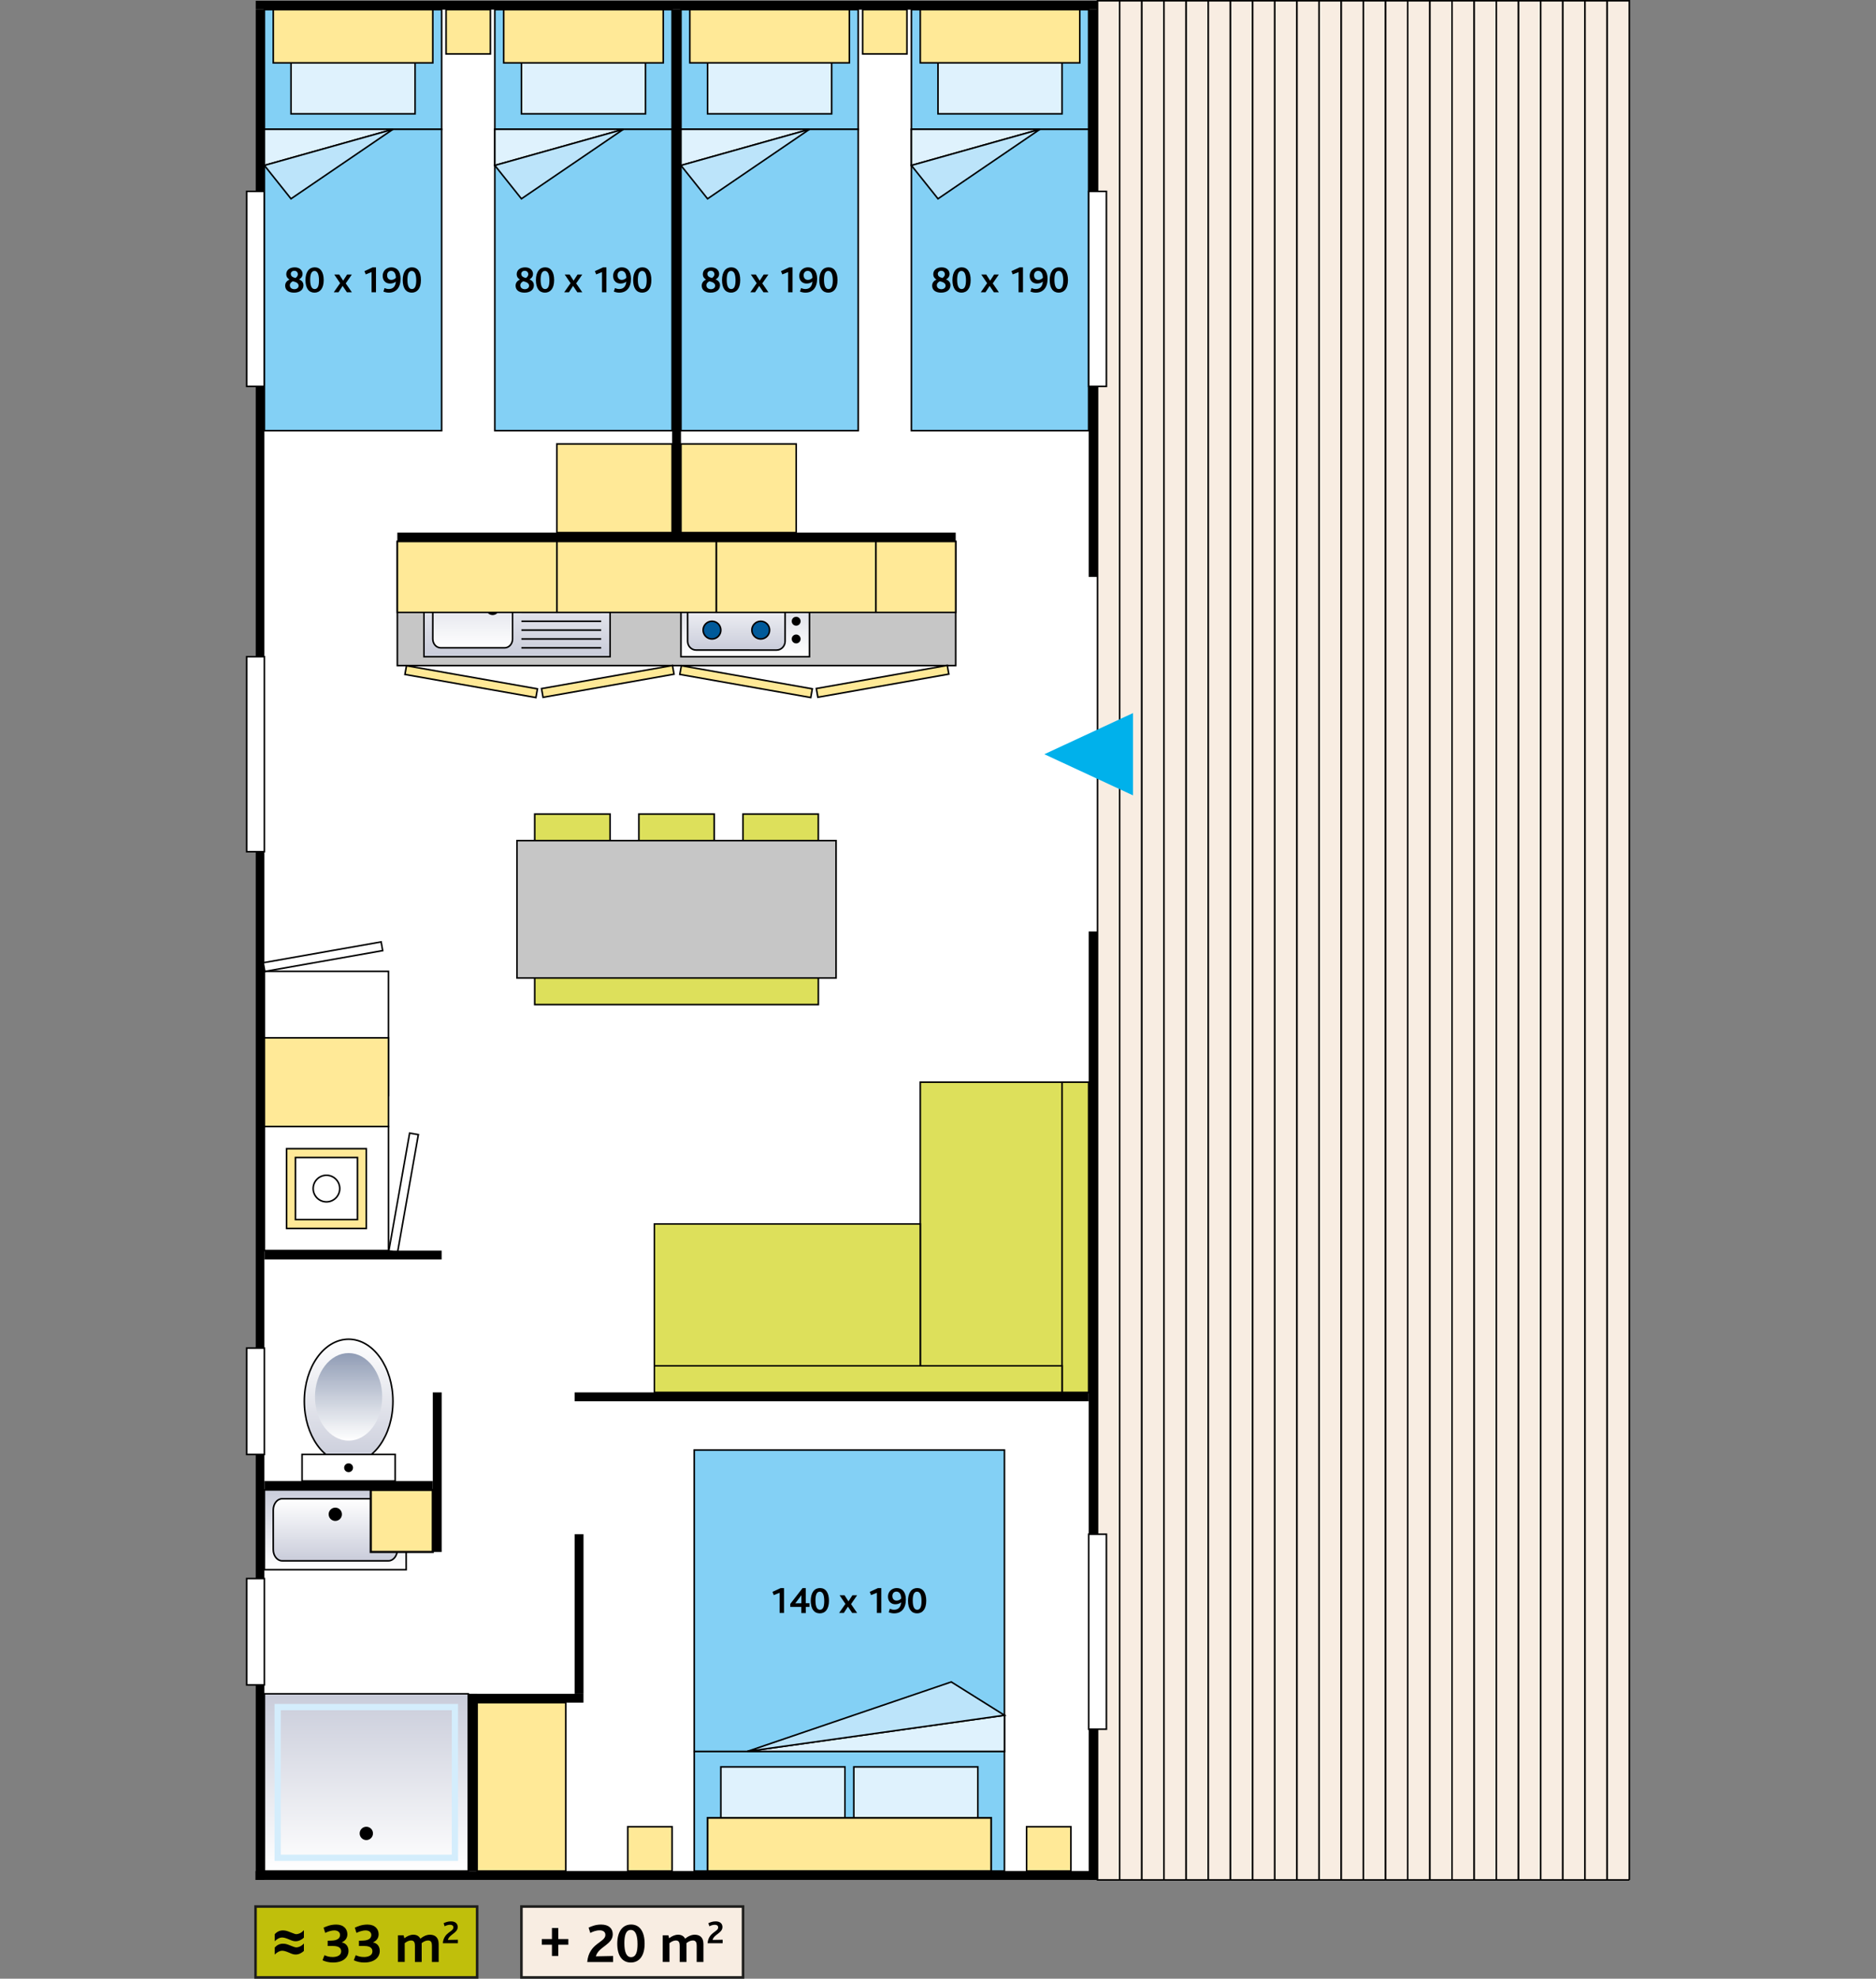 <?xml version="1.0" encoding="utf-8"?>
<!-- Generator: Adobe Illustrator 25.3.1, SVG Export Plug-In . SVG Version: 6.00 Build 0)  -->
<svg version="1.1" id="Calque_1" xmlns="http://www.w3.org/2000/svg" xmlns:xlink="http://www.w3.org/1999/xlink" x="0px" y="0px"
	 viewBox="0 0 600 632.78" style="enable-background:new 0 0 600 632.78;" xml:space="preserve">
<rect x="0" y="0" width="600" height="632.78" fill="#808080" stroke="none"/>
<style type="text/css">
	.st0{fill:#FFFFFF;}
	.st1{fill:#FFE997;stroke:#000000;stroke-width:0.5;}
	.st2{fill:url(#SVGID_1_);stroke:#000000;stroke-width:0.5;}
	.st3{fill:url(#SVGID_2_);}
	.st4{fill:#FFFFFF;stroke:#000000;stroke-width:0.5;}
	.st5{fill:#FFFFFF;stroke:#000000;stroke-width:0.5;stroke-miterlimit:10;}
	.st6{fill:url(#SVGID_3_);stroke:#000000;stroke-width:0.5;}
	.st7{fill:none;stroke:#D4EDFC;stroke-width:2;}
	.st8{fill:url(#SVGID_4_);stroke:#000000;stroke-width:0.5;}
	.st9{fill:url(#SVGID_5_);stroke:#000000;stroke-width:0.5;}
	.st10{fill:#83D0F5;stroke:#000000;stroke-width:0.5;}
	.st11{fill:#DFF2FD;stroke:#000000;stroke-width:0.5;}
	.st12{fill:#BCE4FA;stroke:#000000;stroke-width:0.5;}
	.st13{fill:#FFE997;stroke:#000000;stroke-width:0.577;}
	.st14{fill:#DDE05B;stroke:#000000;stroke-width:0.5;stroke-miterlimit:10;}
	.st15{fill:#C6C6C6;stroke:#000000;stroke-width:0.5;}
	.st16{fill:url(#SVGID_6_);stroke:#000000;stroke-width:0.5;}
	.st17{fill:url(#SVGID_7_);stroke:#000000;stroke-width:0.5;}
	.st18{fill:none;stroke:#000000;stroke-width:0.5;}
	.st19{fill:#FFFFFF;stroke:#000000;stroke-width:0.5;stroke-miterlimit:4;}
	.st20{fill:url(#SVGID_8_);stroke:#000000;stroke-width:0.5;}
	.st21{fill:url(#SVGID_9_);stroke:#000000;stroke-width:0.5;}
	.st22{fill:#005A9A;stroke:#000000;stroke-width:0.5;}
	.st23{fill:#F8EDE2;stroke:#000000;stroke-width:0.5;stroke-miterlimit:10;}
	.st24{fill:#00B1EB;}
	.st25{fill:#C0BF0B;stroke:#1E1E1C;stroke-width:0.817;}
	.st26{fill:#F8EDE2;stroke:#1E1E1C;stroke-width:0.817;stroke-miterlimit:10;}
	.st27{fill:#010202;}
	.st28{fill:#FFE997;stroke:#000000;stroke-width:0.5;stroke-miterlimit:4;}
	.st29{fill:#FFE997;stroke:#000000;stroke-width:0.5;stroke-miterlimit:4;}
	.st30{fill:#FFE997;stroke:#000000;stroke-width:0.7;}
</style>
<g id="Calque_1_1_">
</g>
<g id="Calque_2_1_">
	<rect x="81.73" y="0.25" class="st0" width="269.29" height="600.94"/>
	<rect x="81.73" y="598.36" width="269.29" height="2.83"/>
	<rect x="81.73" y="3.09" width="2.83" height="598.11"/>
	<rect x="81.73" y="0.25" width="269.29" height="2.83"/>
	<rect x="348.19" y="3.09" width="2.84" height="598.11"/>
	<rect x="214.96" y="3.09" width="2.84" height="170.08"/>
	<rect x="178.11" y="141.98" class="st1" width="36.85" height="28.35"/>
	<rect x="127.08" y="170.33" width="178.58" height="2.84"/>
	<g id="WC">
		
			<linearGradient id="SVGID_1_" gradientUnits="userSpaceOnUse" x1="301.309" y1="-8.773" x2="301.309" y2="30.907" gradientTransform="matrix(1 0 0 1 -189.809 437.053)">
			<stop  offset="0" style="stop-color:#FFFFFF"/>
			<stop  offset="1" style="stop-color:#C9CCDA"/>
		</linearGradient>
		<path class="st2" d="M125.67,448.12c0-10.96-6.35-19.84-14.17-19.84c-7.83,0-14.17,8.88-14.17,19.84s6.35,19.84,14.17,19.84
			C119.32,467.97,125.67,459.08,125.67,448.12z"/>
		
			<linearGradient id="SVGID_2_" gradientUnits="userSpaceOnUse" x1="301.299" y1="23.657" x2="301.299" y2="-4.343" gradientTransform="matrix(1 0 0 1 -189.809 437.053)">
			<stop  offset="0" style="stop-color:#FFFFFF"/>
			<stop  offset="1" style="stop-color:#909CB5"/>
		</linearGradient>
		<ellipse class="st3" cx="111.49" cy="446.71" rx="10.75" ry="14"/>
		<rect x="96.61" y="465.13" class="st4" width="29.77" height="8.5"/>
		<path d="M112.91,469.38c0-0.78-0.63-1.42-1.42-1.42c-0.78,0-1.42,0.63-1.42,1.42c0,0.78,0.63,1.42,1.42,1.42
			C112.28,470.8,112.91,470.17,112.91,469.38z"/>
	</g>
	<rect x="78.89" y="504.82" class="st5" width="5.67" height="34.02"/>
	<rect x="78.89" y="61.2" class="st5" width="5.67" height="62.36"/>
	<g>
		
			<linearGradient id="SVGID_3_" gradientUnits="userSpaceOnUse" x1="845.483" y1="881.044" x2="902.173" y2="881.044" gradientTransform="matrix(3.464102e-07 -1 -1 -3.464102e-07 998.204 1443.843)">
			<stop  offset="0" style="stop-color:#FFFFFF"/>
			<stop  offset="1" style="stop-color:#C9CCDA"/>
		</linearGradient>
		<rect x="84.56" y="541.67" class="st6" width="65.2" height="56.69"/>
		<rect x="88.81" y="545.92" class="st7" width="56.69" height="48.19"/>
		<path d="M117.16,584.19c1.17,0,2.13,0.95,2.13,2.13c0,1.17-0.95,2.13-2.13,2.13c-1.17,0-2.13-0.95-2.13-2.13
			C115.04,585.14,115.99,584.19,117.16,584.19z"/>
	</g>
	<rect x="183.78" y="490.64" width="2.84" height="51.02"/>
	<rect x="183.78" y="445.29" width="164.41" height="2.83"/>
	<g id="lavabo">
		
			<linearGradient id="SVGID_4_" gradientUnits="userSpaceOnUse" x1="-107.812" y1="262.783" x2="-133.322" y2="262.783" gradientTransform="matrix(0 1 1 0 -155.548 609.792)">
			<stop  offset="0" style="stop-color:#FFFFFF"/>
			<stop  offset="1" style="stop-color:#C9CCDA"/>
		</linearGradient>
		<rect x="84.56" y="476.47" class="st8" width="45.35" height="25.51"/>
		
			<linearGradient id="SVGID_5_" gradientUnits="userSpaceOnUse" x1="-130.492" y1="262.783" x2="-110.642" y2="262.783" gradientTransform="matrix(0 1 1 0 -155.548 609.792)">
			<stop  offset="0" style="stop-color:#FFFFFF"/>
			<stop  offset="1" style="stop-color:#C9CCDA"/>
		</linearGradient>
		<path class="st9" d="M90.23,499.15c-1.57,0-2.84-1.62-2.84-3.61v-12.63c0-1.99,1.27-3.61,2.84-3.61h34.02
			c1.56,0,2.83,1.62,2.83,3.61v12.63c0,1.99-1.27,3.61-2.83,3.61H90.23z"/>
		<path d="M107.24,486.39c-1.18,0-2.13-0.95-2.13-2.13c0-1.17,0.95-2.12,2.13-2.12c1.17,0,2.12,0.95,2.12,2.12
			C109.37,485.44,108.41,486.39,107.24,486.39z"/>
	</g>
	<rect x="345.35" y="184.5" class="st0" width="5.67" height="113.39"/>
	<rect x="222.04" y="560.09" class="st10" width="99.21" height="38.27"/>
	<rect x="222.04" y="463.72" class="st10" width="99.21" height="96.38"/>
	<polygon class="st11" points="321.26,560.09 321.26,548.54 239.05,560.09 	"/>
	<polygon class="st12" points="321.26,548.54 304.25,537.88 239.05,560.09 	"/>
	<g>
		<g>
			<path d="M249.34,515.83v-6.46l-1.87,0.74l-0.41-1.04l2.61-1.2h1.08v7.96H249.34z"/>
			<path d="M257.71,513.88v1.98h-1.43v-1.98h-3.53v-0.95l3.93-5.06h1.02v4.83h1.19v1.18H257.71z M254.36,512.74
				c0.18,0,0.53-0.01,0.71-0.01l1.22-0.02l0.02-1.88c0-0.24,0.01-0.55,0.02-0.7L254.36,512.74z"/>
			<path d="M262.18,515.95c-1.77,0-2.88-1.39-2.88-4.02c0-2.63,1.18-4.08,2.95-4.08c1.79,0,2.88,1.45,2.88,4.08
				C265.13,514.56,263.97,515.95,262.18,515.95z M262.18,509.01c-1.09,0-1.37,1.31-1.37,2.83c0,1.89,0.46,2.96,1.43,2.96
				c1.1,0,1.38-1.26,1.38-2.77C263.62,510.12,263.17,509.01,262.18,509.01z"/>
			<path d="M272.56,515.83l-1.37-2.03l-1.32,2.03h-1.51l2.03-2.91l-1.87-2.76h1.59l1.25,1.96l1.27-1.96h1.5l-1.94,2.83l1.95,2.84
				L272.56,515.83L272.56,515.83z"/>
			<path d="M280.45,515.83v-6.46l-1.87,0.74l-0.41-1.04l2.61-1.2h1.08v7.96H280.45z"/>
			<path d="M285.97,515.95c-0.55,0-1.14-0.11-1.74-0.35l0.37-1.13c0.47,0.22,0.91,0.32,1.38,0.32c1.31,0,2.11-0.82,2.23-2.36h-0.01
				c-0.5,0.36-1.03,0.61-1.86,0.61c-1.13,0-2.34-0.72-2.34-2.47c0-1.61,1.26-2.72,2.79-2.72c1.62,0,2.93,1.07,2.93,3.66
				C289.72,514.31,288.33,515.95,285.97,515.95z M286.71,508.99c-0.83,0-1.3,0.6-1.3,1.4c0,0.95,0.55,1.48,1.37,1.48
				c0.6,0,1.14-0.32,1.44-0.67C288.21,509.79,287.62,508.99,286.71,508.99z"/>
			<path d="M293.29,515.95c-1.77,0-2.88-1.39-2.88-4.02c0-2.63,1.18-4.08,2.95-4.08c1.79,0,2.88,1.45,2.88,4.08
				C296.24,514.56,295.07,515.95,293.29,515.95z M293.29,509.01c-1.09,0-1.37,1.31-1.37,2.83c0,1.9,0.46,2.96,1.43,2.96
				c1.1,0,1.38-1.26,1.38-2.77C294.73,510.12,294.27,509.01,293.29,509.01z"/>
		</g>
	</g>
	<rect x="230.55" y="565.05" class="st11" width="39.69" height="28.35"/>
	<rect x="273.07" y="565.05" class="st11" width="39.68" height="28.35"/>
	<rect x="200.78" y="584.19" class="st1" width="14.17" height="14.17"/>
	<g>
		<rect x="328.34" y="584.19" class="st1" width="14.17" height="14.17"/>
	</g>
	<g>
		<rect x="226.3" y="581.35" class="st13" width="90.71" height="17.01"/>
	</g>
	<rect x="152.59" y="544.5" class="st1" width="28.35" height="53.86"/>
	<rect x="294.33" y="346.08" class="st14" width="53.86" height="99.21"/>
	<g>
		<rect x="158.26" y="3.09" class="st10" width="56.69" height="38.27"/>
		<rect x="166.77" y="8.05" class="st11" width="39.68" height="28.35"/>
		<rect x="158.26" y="41.35" class="st10" width="56.69" height="96.38"/>
		<polygon class="st11" points="158.26,41.35 158.26,52.9 199.37,41.35 		"/>
		<polygon class="st12" points="158.26,52.9 166.77,63.57 199.37,41.35 		"/>
		<g>
			<path d="M167.75,93.59c-1.82,0-2.85-0.88-2.85-2.24c0-1.02,0.68-1.62,1.37-1.93V89.4c-0.6-0.38-1.01-0.86-1.01-1.75
				c0-1.2,1.01-2.15,2.71-2.15c1.74,0,2.5,1.13,2.5,2.09c0,1-0.67,1.51-1.12,1.76v0.02c0.86,0.32,1.4,0.94,1.4,1.89
				C170.75,92.58,169.68,93.59,167.75,93.59z M167.38,89.96c-0.38,0.13-0.97,0.61-0.97,1.26c0,0.85,0.68,1.26,1.45,1.26
				c0.73,0,1.35-0.41,1.35-1.1C169.21,90.48,168.2,90.14,167.38,89.96z M167.83,86.6c-0.66,0-1.12,0.43-1.12,0.97
				c0,0.88,0.77,1.14,1.49,1.33c0.34-0.24,0.76-0.6,0.76-1.19C168.96,87.11,168.54,86.6,167.83,86.6z"/>
			<path d="M174.28,93.59c-1.78,0-2.88-1.39-2.88-4.02s1.18-4.08,2.95-4.08c1.79,0,2.88,1.45,2.88,4.08
				C177.23,92.2,176.06,93.59,174.28,93.59z M174.28,86.65c-1.09,0-1.37,1.31-1.37,2.83c0,1.89,0.46,2.96,1.43,2.96
				c1.1,0,1.38-1.26,1.38-2.77C175.71,87.76,175.26,86.65,174.28,86.65z"/>
			<path d="M184.65,93.47l-1.37-2.03l-1.32,2.03h-1.51l2.03-2.91l-1.87-2.76h1.59l1.25,1.96l1.27-1.96h1.5l-1.94,2.83l1.96,2.84
				L184.65,93.47z"/>
			<path d="M192.54,93.47v-6.46l-1.87,0.74l-0.41-1.04l2.61-1.2h1.08v7.96H192.54z"/>
			<path d="M198.06,93.59c-0.55,0-1.14-0.11-1.74-0.35l0.37-1.13c0.47,0.22,0.91,0.32,1.38,0.32c1.31,0,2.11-0.82,2.23-2.36h-0.01
				c-0.5,0.36-1.03,0.61-1.86,0.61c-1.13,0-2.34-0.72-2.34-2.47c0-1.61,1.26-2.72,2.79-2.72c1.62,0,2.93,1.07,2.93,3.66
				C201.81,91.95,200.42,93.59,198.06,93.59z M198.8,86.63c-0.83,0-1.29,0.6-1.29,1.4c0,0.95,0.55,1.48,1.37,1.48
				c0.6,0,1.14-0.32,1.44-0.67C200.3,87.42,199.71,86.63,198.8,86.63z"/>
			<path d="M205.38,93.59c-1.78,0-2.88-1.39-2.88-4.02s1.18-4.08,2.95-4.08c1.79,0,2.88,1.45,2.88,4.08
				C208.33,92.2,207.17,93.59,205.38,93.59z M205.38,86.65c-1.09,0-1.37,1.31-1.37,2.83c0,1.9,0.46,2.96,1.43,2.96
				c1.1,0,1.38-1.26,1.38-2.77C206.82,87.76,206.36,86.65,205.38,86.65z"/>
		</g>
	</g>
	<g>
		<rect x="84.56" y="3.09" class="st10" width="56.69" height="38.27"/>
		<rect x="93.07" y="8.05" class="st11" width="39.69" height="28.35"/>
		<rect x="84.56" y="41.35" class="st10" width="56.69" height="96.38"/>
		<polygon class="st11" points="84.56,41.35 84.56,52.9 125.67,41.35 		"/>
		<polygon class="st12" points="84.56,52.9 93.07,63.57 125.67,41.35 		"/>
		<g>
			<path d="M94.05,93.59c-1.82,0-2.85-0.88-2.85-2.24c0-1.02,0.68-1.62,1.37-1.93V89.4c-0.6-0.38-1.01-0.86-1.01-1.75
				c0-1.2,1.01-2.15,2.71-2.15c1.74,0,2.5,1.13,2.5,2.09c0,1-0.67,1.51-1.12,1.76v0.02c0.86,0.32,1.4,0.94,1.4,1.89
				C97.04,92.58,95.98,93.59,94.05,93.59z M93.67,89.96c-0.38,0.13-0.97,0.61-0.97,1.26c0,0.85,0.68,1.26,1.45,1.26
				c0.73,0,1.35-0.41,1.35-1.1C95.51,90.48,94.5,90.14,93.67,89.96z M94.13,86.6c-0.66,0-1.12,0.43-1.12,0.97
				c0,0.88,0.77,1.14,1.49,1.33c0.34-0.24,0.76-0.6,0.76-1.19C95.26,87.11,94.84,86.6,94.13,86.6z"/>
			<path d="M100.58,93.59c-1.78,0-2.88-1.39-2.88-4.02s1.18-4.08,2.95-4.08c1.79,0,2.88,1.45,2.88,4.08
				C103.53,92.2,102.36,93.59,100.58,93.59z M100.58,86.65c-1.09,0-1.37,1.31-1.37,2.83c0,1.9,0.46,2.96,1.43,2.96
				c1.1,0,1.38-1.26,1.38-2.77C102.01,87.76,101.56,86.65,100.58,86.65z"/>
			<path d="M110.95,93.47l-1.37-2.03l-1.32,2.03h-1.51l2.03-2.91l-1.87-2.76h1.59l1.25,1.96l1.27-1.96h1.5l-1.94,2.83l1.96,2.84
				L110.95,93.47z"/>
			<path d="M118.84,93.47v-6.46l-1.87,0.74l-0.41-1.04l2.61-1.2h1.08v7.96H118.84z"/>
			<path d="M124.36,93.59c-0.55,0-1.14-0.11-1.74-0.35l0.37-1.13c0.47,0.22,0.91,0.32,1.38,0.32c1.31,0,2.11-0.82,2.23-2.36h-0.01
				c-0.5,0.36-1.03,0.61-1.86,0.61c-1.13,0-2.34-0.72-2.34-2.47c0-1.61,1.26-2.72,2.79-2.72c1.62,0,2.93,1.07,2.93,3.66
				C128.11,91.95,126.72,93.59,124.36,93.59z M125.1,86.63c-0.83,0-1.29,0.6-1.29,1.4c0,0.95,0.55,1.48,1.37,1.48
				c0.6,0,1.14-0.32,1.44-0.67C126.6,87.42,126.01,86.63,125.1,86.63z"/>
			<path d="M131.68,93.59c-1.78,0-2.88-1.39-2.88-4.02s1.18-4.08,2.95-4.08c1.79,0,2.88,1.45,2.88,4.08
				C134.63,92.2,133.46,93.59,131.68,93.59z M131.68,86.65c-1.09,0-1.37,1.31-1.37,2.83c0,1.9,0.46,2.96,1.43,2.96
				c1.1,0,1.38-1.26,1.38-2.77C133.12,87.76,132.66,86.65,131.68,86.65z"/>
		</g>
	</g>
	<rect x="142.67" y="3.08" class="st1" width="14.17" height="14.17"/>
	<g>
		<rect x="87.4" y="3.09" class="st1" width="51.02" height="17.01"/>
	</g>
	<g>
		<rect x="291.49" y="3.09" class="st10" width="56.69" height="38.27"/>
		<rect x="300" y="8.05" class="st11" width="39.68" height="28.35"/>
		<rect x="291.49" y="41.35" class="st10" width="56.69" height="96.38"/>
		<polygon class="st11" points="291.49,41.35 291.49,52.9 332.59,41.35 		"/>
		<polygon class="st12" points="291.49,52.9 300,63.57 332.59,41.35 		"/>
		<g>
			<path d="M300.98,93.59c-1.82,0-2.85-0.88-2.85-2.24c0-1.02,0.68-1.62,1.37-1.93V89.4c-0.6-0.38-1.01-0.86-1.01-1.75
				c0-1.2,1.01-2.15,2.71-2.15c1.74,0,2.5,1.13,2.5,2.09c0,1-0.67,1.51-1.12,1.76v0.02c0.86,0.32,1.4,0.94,1.4,1.89
				C303.97,92.58,302.91,93.59,300.98,93.59z M300.6,89.96c-0.38,0.13-0.97,0.61-0.97,1.26c0,0.85,0.68,1.26,1.45,1.26
				c0.73,0,1.35-0.41,1.35-1.1C302.44,90.48,301.43,90.14,300.6,89.96z M301.06,86.6c-0.66,0-1.12,0.43-1.12,0.97
				c0,0.88,0.77,1.14,1.49,1.33c0.34-0.24,0.76-0.6,0.76-1.19C302.19,87.11,301.77,86.6,301.06,86.6z"/>
			<path d="M307.5,93.59c-1.78,0-2.88-1.39-2.88-4.02s1.18-4.08,2.95-4.08c1.79,0,2.88,1.45,2.88,4.08
				C310.45,92.2,309.29,93.59,307.5,93.59z M307.5,86.65c-1.09,0-1.37,1.31-1.37,2.83c0,1.9,0.46,2.96,1.43,2.96
				c1.1,0,1.38-1.26,1.38-2.77C308.94,87.76,308.49,86.65,307.5,86.65z"/>
			<path d="M317.88,93.47l-1.37-2.03l-1.32,2.03h-1.51l2.03-2.91l-1.87-2.76h1.59l1.25,1.96l1.27-1.96h1.5l-1.94,2.83l1.96,2.84
				C319.47,93.47,317.88,93.47,317.88,93.47z"/>
			<path d="M325.77,93.47v-6.46l-1.87,0.74l-0.41-1.04l2.61-1.2h1.08v7.96H325.77z"/>
			<path d="M331.29,93.59c-0.55,0-1.14-0.11-1.74-0.35l0.37-1.13c0.47,0.22,0.91,0.32,1.38,0.32c1.31,0,2.11-0.82,2.23-2.36h-0.01
				c-0.5,0.36-1.03,0.61-1.86,0.61c-1.13,0-2.34-0.72-2.34-2.47c0-1.61,1.26-2.72,2.79-2.72c1.62,0,2.93,1.07,2.93,3.66
				C335.04,91.95,333.65,93.59,331.29,93.59z M332.03,86.63c-0.83,0-1.3,0.6-1.3,1.4c0,0.95,0.55,1.48,1.37,1.48
				c0.6,0,1.14-0.32,1.44-0.67C333.53,87.43,332.94,86.63,332.03,86.63z"/>
			<path d="M338.61,93.59c-1.78,0-2.88-1.39-2.88-4.02s1.18-4.08,2.95-4.08c1.79,0,2.88,1.45,2.88,4.08
				C341.56,92.2,340.39,93.59,338.61,93.59z M338.61,86.65c-1.09,0-1.37,1.31-1.37,2.83c0,1.9,0.46,2.96,1.43,2.96
				c1.1,0,1.38-1.26,1.38-2.77C340.05,87.76,339.59,86.65,338.61,86.65z"/>
		</g>
	</g>
	<g>
		<rect x="217.79" y="3.09" class="st10" width="56.69" height="38.27"/>
		<rect x="226.3" y="8.05" class="st11" width="39.69" height="28.35"/>
		<rect x="217.79" y="41.35" class="st10" width="56.69" height="96.38"/>
		<polygon class="st11" points="217.79,41.35 217.79,52.9 258.89,41.35 		"/>
		<polygon class="st12" points="217.79,52.9 226.3,63.57 258.89,41.35 		"/>
		<g>
			<path d="M227.28,93.59c-1.82,0-2.85-0.88-2.85-2.24c0-1.02,0.68-1.62,1.37-1.93V89.4c-0.6-0.38-1.01-0.86-1.01-1.75
				c0-1.2,1.01-2.15,2.71-2.15c1.74,0,2.5,1.13,2.5,2.09c0,1-0.67,1.51-1.12,1.76v0.02c0.86,0.32,1.4,0.94,1.4,1.89
				C230.27,92.58,229.21,93.59,227.28,93.59z M226.9,89.96c-0.38,0.13-0.97,0.61-0.97,1.26c0,0.85,0.68,1.26,1.45,1.26
				c0.73,0,1.35-0.41,1.35-1.1C228.74,90.48,227.73,90.14,226.9,89.96z M227.36,86.6c-0.66,0-1.12,0.43-1.12,0.97
				c0,0.88,0.77,1.14,1.49,1.33c0.34-0.24,0.76-0.6,0.76-1.19C228.49,87.11,228.07,86.6,227.36,86.6z"/>
			<path d="M233.8,93.59c-1.78,0-2.88-1.39-2.88-4.02s1.18-4.08,2.95-4.08c1.79,0,2.88,1.45,2.88,4.08
				C236.75,92.2,235.59,93.59,233.8,93.59z M233.8,86.65c-1.09,0-1.37,1.31-1.37,2.83c0,1.9,0.46,2.96,1.43,2.96
				c1.1,0,1.38-1.26,1.38-2.77C235.24,87.76,234.79,86.65,233.8,86.65z"/>
			<path d="M244.18,93.47l-1.37-2.03l-1.32,2.03h-1.51l2.03-2.91l-1.87-2.76h1.59l1.25,1.96l1.27-1.96h1.5l-1.94,2.83l1.96,2.84
				C245.77,93.47,244.18,93.47,244.18,93.47z"/>
			<path d="M252.07,93.47v-6.46l-1.87,0.74l-0.41-1.04l2.61-1.2h1.08v7.96H252.07z"/>
			<path d="M257.59,93.59c-0.55,0-1.14-0.11-1.74-0.35l0.37-1.13c0.47,0.22,0.91,0.32,1.38,0.32c1.31,0,2.11-0.82,2.23-2.36h-0.01
				c-0.5,0.36-1.03,0.61-1.86,0.61c-1.13,0-2.34-0.72-2.34-2.47c0-1.61,1.26-2.72,2.79-2.72c1.62,0,2.93,1.07,2.93,3.66
				C261.34,91.95,259.95,93.59,257.59,93.59z M258.33,86.63c-0.83,0-1.3,0.6-1.3,1.4c0,0.95,0.55,1.48,1.37,1.48
				c0.6,0,1.14-0.32,1.44-0.67C259.83,87.42,259.24,86.63,258.33,86.63z"/>
			<path d="M264.91,93.59c-1.78,0-2.88-1.39-2.88-4.02s1.18-4.08,2.95-4.08c1.79,0,2.88,1.45,2.88,4.08
				C267.86,92.2,266.69,93.59,264.91,93.59z M264.91,86.65c-1.09,0-1.37,1.31-1.37,2.83c0,1.9,0.46,2.96,1.43,2.96
				c1.1,0,1.38-1.26,1.38-2.77C266.34,87.76,265.89,86.65,264.91,86.65z"/>
		</g>
	</g>
	<rect x="275.9" y="3.08" class="st1" width="14.17" height="14.17"/>
	<rect x="127.08" y="173.16" class="st15" width="178.58" height="39.69"/>
	<g id="évier_1_">
		
			<linearGradient id="SVGID_6_" gradientUnits="userSpaceOnUse" x1="96.283" y1="511.856" x2="96.283" y2="480.676" gradientTransform="matrix(1 0 0 -1 69.072 690.686)">
			<stop  offset="0" style="stop-color:#FFFFFF"/>
			<stop  offset="1" style="stop-color:#C9CCDA"/>
		</linearGradient>
		<rect x="135.59" y="178.83" class="st16" width="59.53" height="31.18"/>
		
			<linearGradient id="SVGID_7_" gradientUnits="userSpaceOnUse" x1="82.103" y1="483.506" x2="82.103" y2="509.026" gradientTransform="matrix(1 0 0 -1 69.072 690.686)">
			<stop  offset="0" style="stop-color:#FFFFFF"/>
			<stop  offset="1" style="stop-color:#C9CCDA"/>
		</linearGradient>
		<path class="st17" d="M163.93,204.35c0,1.57-1.14,2.83-2.55,2.83h-20.41c-1.41,0-2.55-1.27-2.55-2.83V184.5
			c0-1.57,1.14-2.84,2.55-2.84h20.41c1.41,0,2.55,1.27,2.55,2.84V204.35z"/>
		<path d="M159.68,194.58c0,1.17-0.95,2.12-2.13,2.12c-1.17,0-2.12-0.95-2.12-2.12s0.95-2.13,2.12-2.13
			C158.73,192.45,159.68,193.4,159.68,194.58z"/>
		<line class="st18" x1="166.76" y1="181.67" x2="192.28" y2="181.67"/>
		<line class="st18" x1="166.76" y1="184.5" x2="192.28" y2="184.5"/>
		<line class="st18" x1="166.76" y1="187.34" x2="192.28" y2="187.34"/>
		<line class="st18" x1="166.76" y1="190.17" x2="192.28" y2="190.17"/>
		<line class="st18" x1="166.76" y1="193.01" x2="192.28" y2="193.01"/>
		<line class="st18" x1="166.76" y1="195.84" x2="192.28" y2="195.84"/>
		<line class="st18" x1="166.76" y1="198.68" x2="192.28" y2="198.68"/>
		<line class="st18" x1="166.76" y1="201.51" x2="192.28" y2="201.51"/>
		<line class="st18" x1="166.76" y1="204.34" x2="192.28" y2="204.34"/>
		<line class="st18" x1="166.76" y1="207.18" x2="192.28" y2="207.18"/>
	</g>
	<rect x="84.56" y="360.25" class="st4" width="39.69" height="39.68"/>
	
		<rect x="109.82" y="379.91" transform="matrix(0.174 -0.985 0.985 0.174 -268.966 442.122)" class="st19" width="38.27" height="2.83"/>
	<g id="cuisinère_1_">
		
			<linearGradient id="SVGID_8_" gradientUnits="userSpaceOnUse" x1="549.973" y1="189.689" x2="524.463" y2="189.689" gradientTransform="matrix(0 1 1 0 48.651 -339.963)">
			<stop  offset="0" style="stop-color:#FFFFFF"/>
			<stop  offset="1" style="stop-color:#C9CCDA"/>
		</linearGradient>
		<rect x="217.79" y="184.5" class="st20" width="41.1" height="25.51"/>
		
			<linearGradient id="SVGID_9_" gradientUnits="userSpaceOnUse" x1="529.433" y1="186.859" x2="547.853" y2="186.859" gradientTransform="matrix(0 1 1 0 48.651 -339.963)">
			<stop  offset="0" style="stop-color:#FFFFFF"/>
			<stop  offset="1" style="stop-color:#C9CCDA"/>
		</linearGradient>
		<path class="st21" d="M222.63,207.89c-1.5,0-2.71-1.27-2.71-2.83V192.3c0-1.56,1.21-2.83,2.71-2.83h25.76
			c1.5,0,2.71,1.27,2.71,2.83v12.76c0,1.56-1.21,2.83-2.71,2.83H222.63z"/>
		<path class="st22" d="M243.3,204.34c-1.57,0-2.83-1.27-2.83-2.84c0-1.57,1.27-2.83,2.83-2.83c1.57,0,2.83,1.27,2.83,2.83
			C246.14,203.07,244.87,204.34,243.3,204.34z"/>
		<path class="st22" d="M227.71,204.34c-1.57,0-2.83-1.27-2.83-2.84s1.27-2.83,2.83-2.83c1.57,0,2.83,1.27,2.83,2.83
			C230.55,203.07,229.28,204.34,227.71,204.34z"/>
		<path d="M254.64,205.76c-0.78,0-1.42-0.63-1.42-1.42c0-0.78,0.63-1.42,1.42-1.42c0.78,0,1.42,0.64,1.42,1.42
			C256.06,205.13,255.42,205.76,254.64,205.76z"/>
		<path d="M254.64,200.09c-0.78,0-1.42-0.63-1.42-1.42c0-0.78,0.63-1.42,1.42-1.42c0.78,0,1.42,0.63,1.42,1.42
			S255.42,200.09,254.64,200.09z"/>
	</g>
	<rect x="217.79" y="141.98" class="st1" width="36.85" height="28.35"/>
	<g>
		<path class="st23" d="M358.11,601.19h-7.09V0.25h7.09V601.19"/>
		<path class="st23" d="M365.19,601.19h-7.09V0.25h7.09V601.19"/>
		<path class="st23" d="M372.28,601.19h-7.09V0.25h7.09V601.19"/>
		<path class="st23" d="M379.37,601.19h-7.09V0.25h7.09V601.19"/>
		<path class="st23" d="M386.46,601.19h-7.09V0.25h7.09V601.19"/>
		<path class="st23" d="M393.54,601.19h-7.09V0.25h7.09V601.19"/>
		<path class="st23" d="M400.63,601.19h-7.09V0.25h7.09V601.19"/>
		<path class="st23" d="M407.72,601.19h-7.09V0.25h7.09V601.19"/>
		<path class="st23" d="M414.8,601.19h-7.09V0.25h7.09V601.19"/>
		<path class="st23" d="M421.89,601.19h-7.09V0.25h7.09V601.19"/>
		<path class="st23" d="M428.98,601.19h-7.09V0.25h7.09V601.19"/>
		<path class="st23" d="M436.06,601.19h-7.09V0.25h7.09V601.19"/>
		<path class="st23" d="M443.15,601.19h-7.09V0.25h7.09V601.19"/>
		<path class="st23" d="M450.24,601.19h-7.09V0.25h7.09V601.19"/>
		<path class="st23" d="M457.32,601.19h-7.09V0.25h7.09V601.19"/>
		<path class="st23" d="M464.41,601.19h-7.09V0.25h7.09V601.19"/>
		<path class="st23" d="M471.5,601.19h-7.09V0.25h7.09V601.19"/>
		<path class="st23" d="M478.58,601.19h-7.09V0.25h7.09V601.19"/>
		<path class="st23" d="M485.67,601.19h-7.09V0.25h7.09V601.19"/>
		<path class="st23" d="M492.76,601.19h-7.09V0.25h7.09V601.19"/>
		<path class="st23" d="M499.85,601.19h-7.09V0.25h7.09V601.19"/>
		<path class="st23" d="M506.93,601.19h-7.09V0.25h7.09V601.19"/>
		<path class="st23" d="M514.02,601.19h-7.09V0.25h7.09V601.19"/>
		<path class="st23" d="M521.11,601.19h-7.09V0.25h7.09V601.19"/>
	</g>
	<rect x="348.19" y="61.2" class="st5" width="5.67" height="62.36"/>
	<g>
		<g>
			<g>
				<g>
					<polygon class="st24" points="362.36,228.04 334.01,241.2 362.36,254.35 					"/>
				</g>
			</g>
		</g>
	</g>
	<rect x="81.73" y="609.7" class="st25" width="70.87" height="22.68"/>
	<rect x="166.77" y="609.7" class="st26" width="70.87" height="22.68"/>
	<g>
		<path class="st27" d="M87.87,620.82v-2.27c0.74-0.81,1.61-1.21,2.6-1.21c0.37,0,0.71,0.04,1.02,0.11s0.8,0.24,1.46,0.51
			c0.66,0.27,1.1,0.43,1.31,0.49s0.39,0.09,0.54,0.09c0.33,0,0.71-0.1,1.14-0.3s0.85-0.53,1.26-0.97v2.37
			c-0.27,0.28-0.65,0.55-1.13,0.79c-0.48,0.25-0.98,0.38-1.5,0.38c-0.29,0-0.58-0.04-0.86-0.11s-0.72-0.24-1.32-0.5
			c-0.9-0.39-1.61-0.59-2.13-0.59C89.45,619.61,88.65,620.01,87.87,620.82z M87.87,625.08v-2.28c0.74-0.8,1.61-1.21,2.6-1.21
			c0.37,0,0.71,0.04,1.02,0.11s0.8,0.24,1.46,0.51c0.66,0.26,1.1,0.43,1.31,0.48c0.21,0.06,0.39,0.09,0.54,0.09
			c0.33,0,0.71-0.1,1.14-0.3s0.85-0.52,1.26-0.96v2.37c-0.27,0.28-0.65,0.55-1.13,0.79c-0.48,0.25-0.98,0.37-1.5,0.37
			c-0.29,0-0.58-0.04-0.86-0.11s-0.72-0.24-1.32-0.51c-0.9-0.39-1.61-0.59-2.13-0.59C89.45,623.86,88.65,624.27,87.87,625.08z"/>
	</g>
	<g>
		<path class="st27" d="M178.56,621.92v3.6h-2.03v-3.6h-3.24v-1.82h3.24v-3.53h2.03v3.53h3.21v1.82H178.56z"/>
	</g>
	<g>
		<path d="M106.51,627.61c-1.26,0-2.38-0.27-3.35-0.72l0.61-1.62c0.85,0.38,1.6,0.58,2.66,0.58c1.22,0,2.68-0.43,2.68-1.8
			c0-0.95-0.58-1.73-2.65-1.73h-1.66v-1.67l1.31-0.05c1.71-0.05,2.65-0.7,2.65-1.8c0-0.83-0.67-1.46-1.8-1.46
			c-1.15,0-2.16,0.43-2.95,0.79l-0.52-1.67c0.99-0.43,2.21-0.99,4.05-0.99c2.41,0,3.56,1.46,3.56,3.1c0,1.21-0.68,2.11-1.8,2.59
			v0.02c1.35,0.23,2.16,1.3,2.16,2.7C111.48,625.8,109.93,627.61,106.51,627.61z"/>
		<path d="M116.51,627.61c-1.26,0-2.38-0.27-3.35-0.72l0.61-1.62c0.85,0.38,1.6,0.58,2.66,0.58c1.22,0,2.68-0.43,2.68-1.8
			c0-0.95-0.58-1.73-2.65-1.73h-1.66v-1.67l1.31-0.05c1.71-0.05,2.65-0.7,2.65-1.8c0-0.83-0.67-1.46-1.8-1.46
			c-1.15,0-2.16,0.43-2.95,0.79l-0.52-1.67c0.99-0.43,2.21-0.99,4.05-0.99c2.41,0,3.56,1.46,3.56,3.1c0,1.21-0.68,2.11-1.8,2.59
			v0.02c1.35,0.23,2.16,1.3,2.16,2.7C121.48,625.8,119.93,627.61,116.51,627.61z"/>
		<path d="M138.14,627.44v-5.17c0-0.95-0.18-1.71-1.24-1.71c-0.77,0-1.49,0.41-2.05,0.86c0.02,0.07,0.02,0.2,0.02,0.31v5.71h-2.16
			v-5.13c0-0.95-0.18-1.75-1.22-1.75c-0.77,0-1.49,0.41-2.05,0.86v6.01h-2.16v-8.52h1.82l0.22,0.94c0.94-0.72,1.91-1.13,2.9-1.13
			c1.06,0,1.84,0.49,2.23,1.28c0.99-0.85,2.11-1.28,3.04-1.28c1.46,0,2.81,0.7,2.81,2.94v5.78H138.14z"/>
		<path d="M141.63,621.44c0.3-3.55,3.38-3.6,3.38-5.05c0-0.62-0.48-0.85-1.05-0.85c-0.72,0-1.28,0.24-1.76,0.48l-0.31-0.99
			c0.58-0.27,1.34-0.58,2.33-0.58c1.47,0,2.17,0.77,2.17,1.81c0,1.95-2.71,2.34-3.15,4.12l3.21-0.06v1.12H141.63z"/>
	</g>
	<g>
		<path d="M187.82,627.44c0.52-6.09,5.8-6.18,5.8-8.66c0-1.06-0.83-1.46-1.8-1.46c-1.24,0-2.2,0.41-3.03,0.83l-0.54-1.69
			c0.99-0.47,2.3-0.99,4-0.99c2.52,0,3.73,1.31,3.73,3.1c0,3.35-4.65,4.02-5.4,7.06l5.51-0.11v1.93h-8.27V627.44z"/>
		<path d="M201.74,627.61c-2.66,0-4.32-2.09-4.32-6.03s1.76-6.12,4.43-6.12c2.68,0,4.32,2.18,4.32,6.12
			C206.17,625.53,204.42,627.61,201.74,627.61z M201.74,617.19c-1.64,0-2.05,1.96-2.05,4.25c0,2.84,0.68,4.45,2.14,4.45
			c1.66,0,2.07-1.89,2.07-4.16C203.9,618.86,203.22,617.19,201.74,617.19z"/>
		<path d="M222.82,627.44v-5.17c0-0.95-0.18-1.71-1.24-1.71c-0.77,0-1.49,0.41-2.05,0.86c0.02,0.07,0.02,0.2,0.02,0.31v5.71h-2.16
			v-5.13c0-0.95-0.18-1.75-1.22-1.75c-0.77,0-1.49,0.41-2.05,0.86v6.01h-2.16v-8.52h1.82l0.22,0.94c0.94-0.72,1.91-1.13,2.9-1.13
			c1.06,0,1.84,0.49,2.23,1.28c0.99-0.85,2.11-1.28,3.04-1.28c1.46,0,2.81,0.7,2.81,2.94v5.78H222.82z"/>
		<path d="M226.31,621.44c0.3-3.55,3.38-3.6,3.38-5.05c0-0.62-0.48-0.85-1.05-0.85c-0.72,0-1.28,0.24-1.76,0.48l-0.32-0.99
			c0.58-0.27,1.34-0.58,2.33-0.58c1.47,0,2.17,0.77,2.17,1.81c0,1.95-2.71,2.34-3.15,4.12l3.21-0.06v1.12H226.31z"/>
	</g>
	<rect x="149.76" y="541.67" width="2.83" height="56.69"/>
	<rect x="339.68" y="346.08" class="st14" width="8.5" height="99.21"/>
	<rect x="178.11" y="173.16" class="st1" width="51.02" height="22.68"/>
	<rect x="127.08" y="173.16" class="st1" width="51.02" height="22.68"/>
	<g>
		<rect x="237.63" y="260.33" class="st14" width="24.09" height="9.92"/>
		<rect x="204.33" y="260.33" class="st14" width="24.09" height="9.92"/>
		<rect x="171.02" y="260.33" class="st14" width="24.09" height="9.92"/>
	</g>
	<rect x="171.02" y="311.35" class="st14" width="90.71" height="9.92"/>
	<rect x="165.35" y="268.83" class="st15" width="102.05" height="43.94"/>
	<rect x="78.89" y="210.01" class="st5" width="5.67" height="62.36"/>
	
		<rect x="149.19" y="196.67" transform="matrix(0.174 -0.985 0.985 0.174 -90.165 328.415)" class="st28" width="2.83" height="42.52"/>
	
		<rect x="173.02" y="216.51" transform="matrix(0.985 -0.174 0.174 0.985 -34.9 37.059)" class="st29" width="42.52" height="2.83"/>
	
		<rect x="237.06" y="196.68" transform="matrix(0.174 -0.985 0.985 0.174 -17.555 414.954)" class="st28" width="2.83" height="42.52"/>
	
		<rect x="260.89" y="216.51" transform="matrix(0.985 -0.174 0.174 0.985 -33.564 52.322)" class="st29" width="42.52" height="2.83"/>
	<g>
		<rect x="161.1" y="3.09" class="st1" width="51.02" height="17.01"/>
	</g>
	<g>
		<rect x="220.63" y="3.08" class="st1" width="51.02" height="17.01"/>
	</g>
	<g>
		<rect x="294.33" y="3.08" class="st1" width="51.02" height="17.01"/>
	</g>
	<rect x="149.76" y="541.67" width="36.85" height="2.83"/>
	<rect x="138.42" y="445.29" width="2.84" height="51.02"/>
	<rect x="84.56" y="473.64" width="53.86" height="2.83"/>
	<rect x="118.58" y="476.47" class="st30" width="19.84" height="19.84"/>
	<rect x="348.19" y="490.64" class="st5" width="5.67" height="62.36"/>
	<rect x="84.56" y="399.94" width="56.69" height="2.83"/>
	<rect x="209.29" y="391.43" class="st14" width="85.04" height="53.86"/>
	<rect x="209.29" y="436.79" class="st14" width="130.39" height="8.5"/>
	<rect x="229.13" y="173.16" class="st1" width="51.02" height="22.68"/>
	<rect x="280.15" y="173.16" class="st1" width="25.51" height="22.68"/>
	<rect x="78.89" y="431.12" class="st5" width="5.67" height="34.02"/>
	<rect x="84.56" y="310.64" class="st4" width="39.68" height="39.69"/>
	
		<rect x="84.02" y="304.51" transform="matrix(0.985 -0.174 0.174 0.985 -51.543 22.553)" class="st19" width="38.27" height="2.83"/>
	<rect x="84.56" y="331.9" class="st1" width="39.69" height="28.35"/>
	<g>
		<rect x="91.65" y="367.34" class="st1" width="25.51" height="25.51"/>
		<g>
			<rect x="94.49" y="370.17" class="st4" width="19.84" height="19.84"/>
			<path class="st4" d="M104.41,384.35c-2.35,0-4.25-1.9-4.25-4.25s1.9-4.25,4.25-4.25s4.25,1.9,4.25,4.25
				C108.66,382.44,106.76,384.35,104.41,384.35z"/>
		</g>
	</g>
</g>
</svg>
